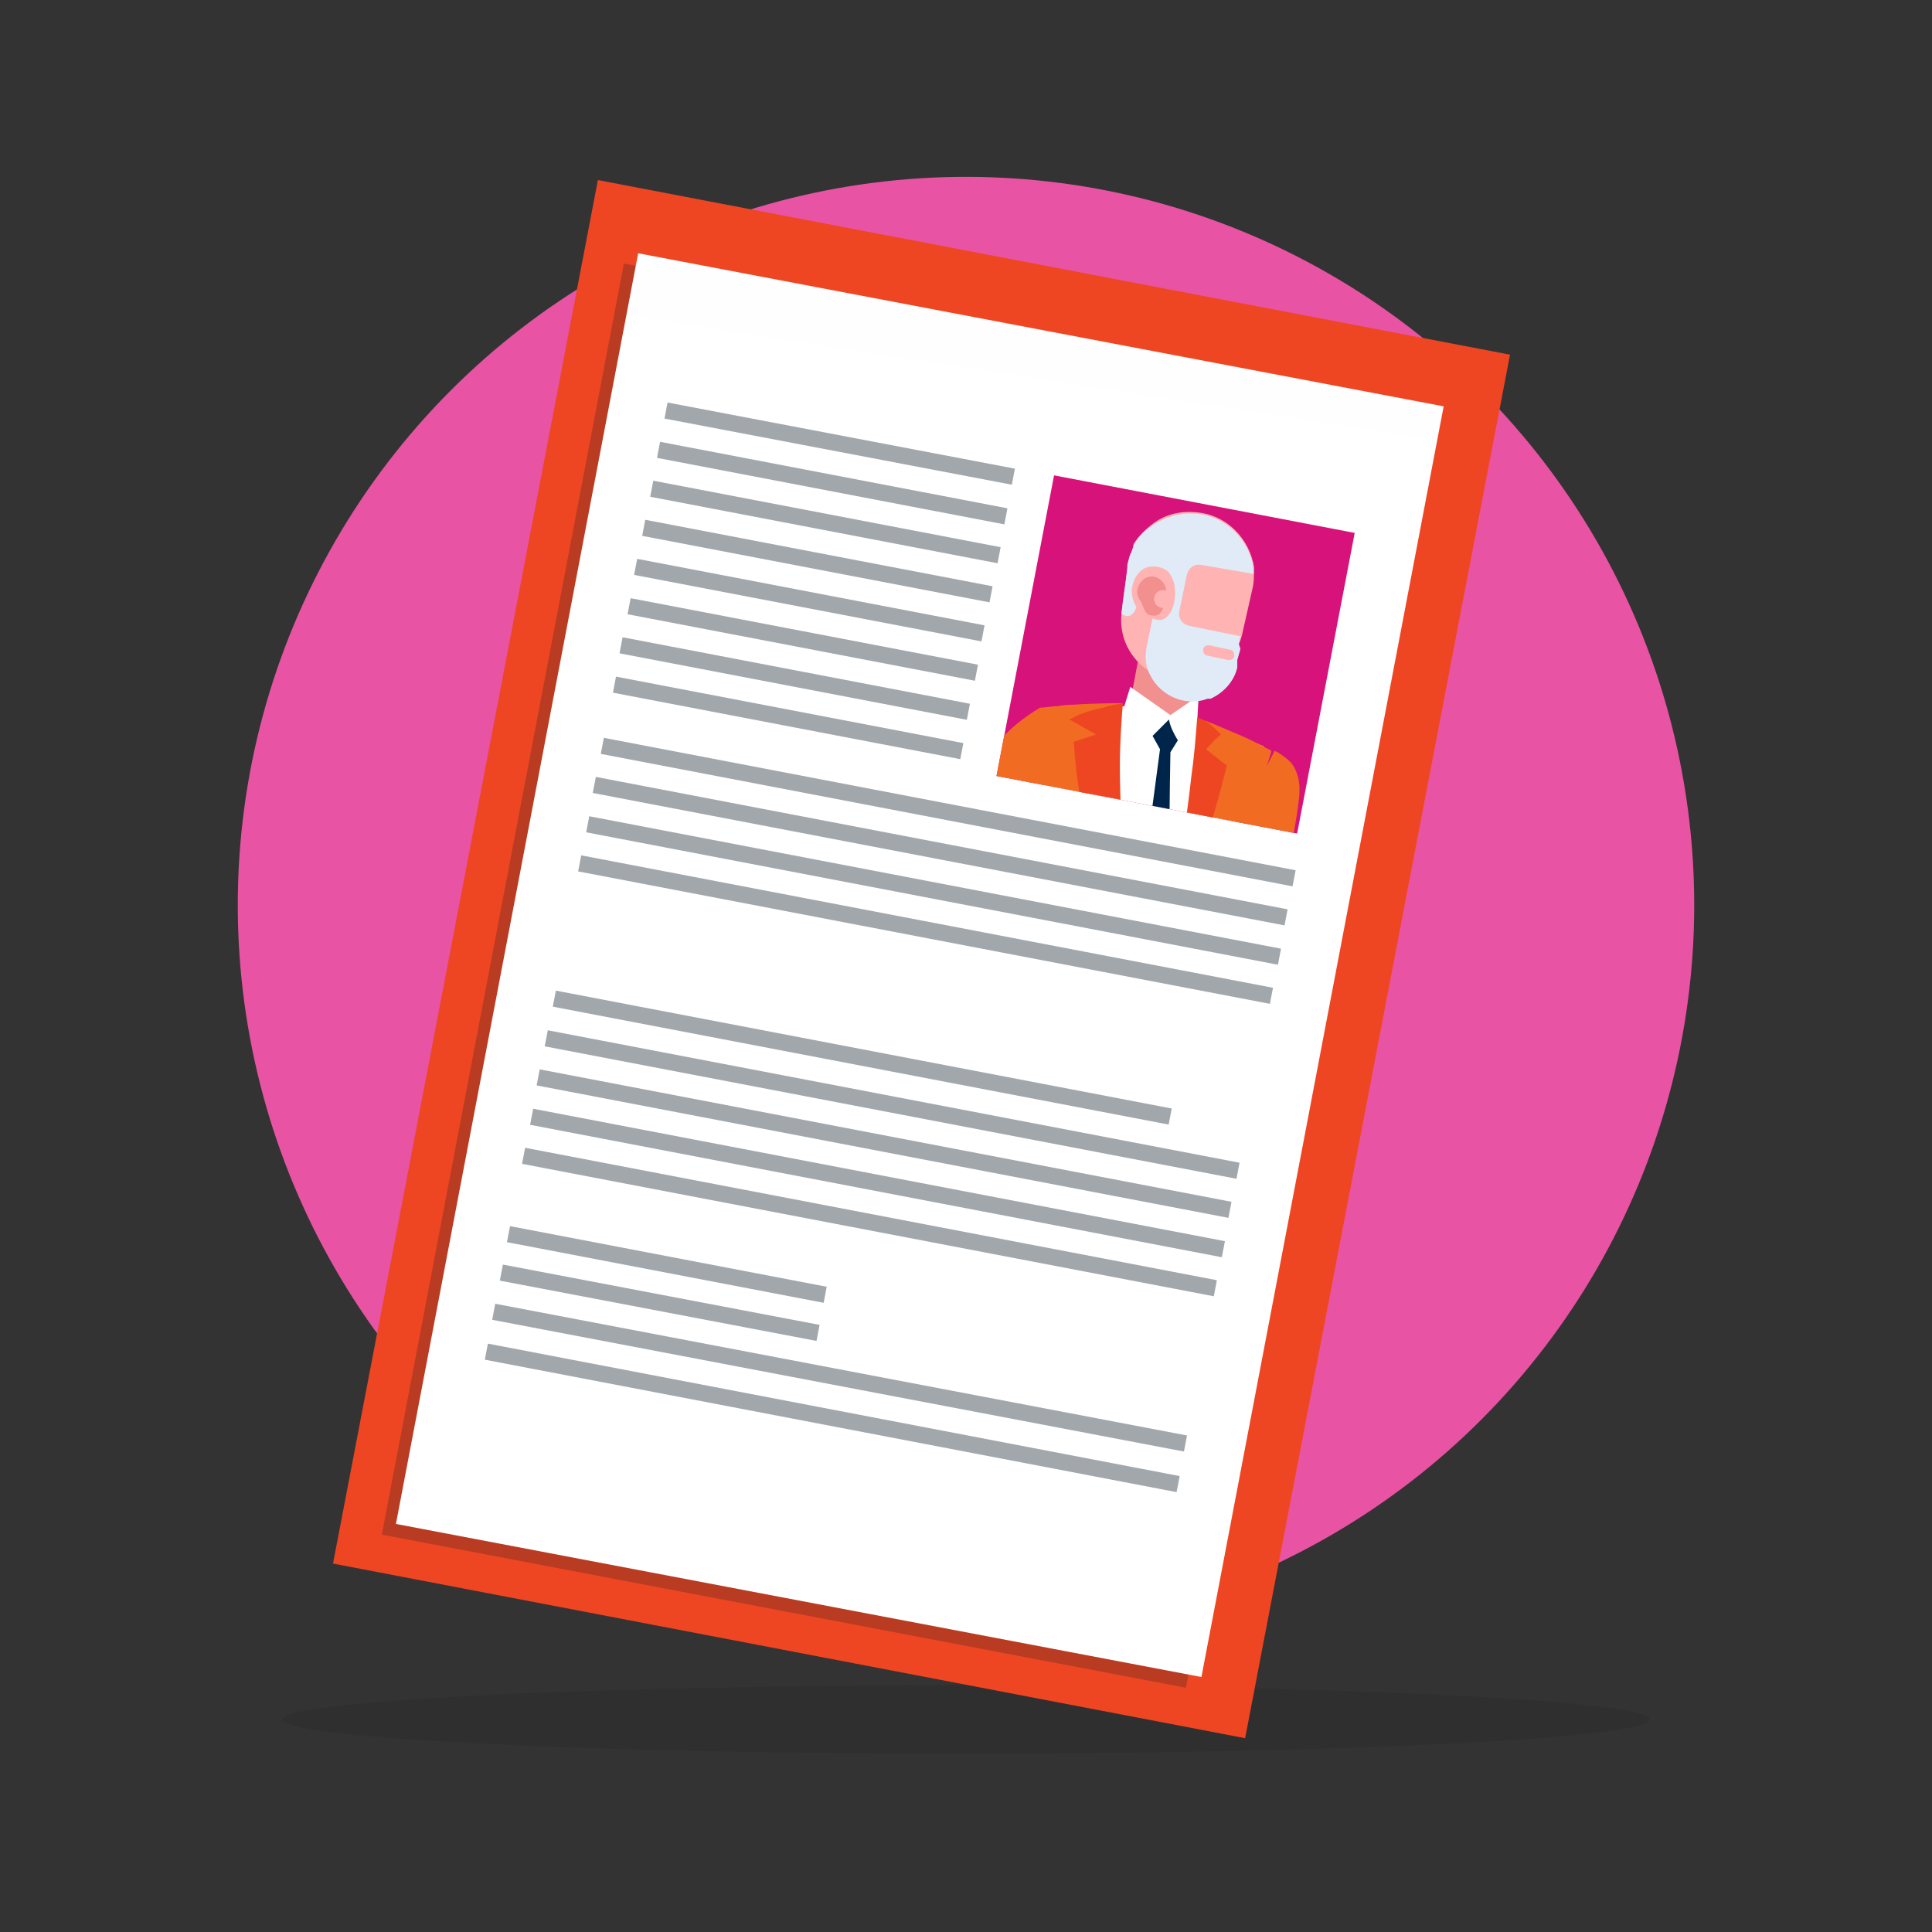 <?xml version="1.0" encoding="utf-8"?>
<!-- Generator: Adobe Illustrator 25.4.8, SVG Export Plug-In . SVG Version: 6.00 Build 0)  -->
<svg version="1.1" id="Layer_1" xmlns="http://www.w3.org/2000/svg" xmlns:xlink="http://www.w3.org/1999/xlink" x="0px" y="0px"
	 viewBox="0 0 130 130" style="enable-background:new 0 0 130 130;" xml:space="preserve">
<rect x="0" y="0" width="130" height="130" fill="#333333" stroke="none"/>
<style type="text/css">
	.st0{opacity:0.2;fill:#231F20;enable-background:new    ;}
	.st1{fill:#E854A3;}
	.st2{fill:#EE4623;}
	.st3{opacity:0.26;fill:#231F20;enable-background:new    ;}
	.st4{fill:url(#Rectangle_216_00000018195888978288423550000011580977266619990973_);}
	.st5{fill:#A1A7AB;}
	.st6{fill:#D7127B;}
	.st7{clip-path:url(#SVGID_00000074440953592676165830000017082405714657243816_);}
	.st8{fill:#FFB4B3;}
	.st9{fill:#F16B22;}
	.st10{fill:#F28F8F;}
	.st11{fill:#FFFFFF;}
	.st12{fill:#CC8E68;}
	.st13{fill:#504F66;}
	.st14{fill:#00254A;}
	.st15{fill:#D49D83;}
	.st16{fill:#E0EBF7;}
</style>
<g>
	<ellipse id="Ellipse_7" class="st0" cx="65" cy="115.7" rx="46" ry="2.3"/>
	<g id="Group_1590" transform="translate(-1237 -1462)">
		<circle id="Ellipse_5" class="st1" cx="1302" cy="1522.9" r="49"/>
		<g id="Group_1585" transform="translate(852.705 1398.125)">
			<g id="Group_1573" transform="translate(401.136 64.317)">
				<g id="Group_1572">
					
						<rect id="Rectangle_214" x="-2.2" y="32.8" transform="matrix(0.188 -0.982 0.982 0.188 -26.229 96.44)" class="st2" width="94.8" height="62.5"/>
					
						<rect id="Rectangle_215" x="0.5" y="37.7" transform="matrix(0.187 -0.982 0.982 0.187 -28.265 96.262)" class="st3" width="87.1" height="55.1"/>
					
						<linearGradient id="Rectangle_216_00000051355778783058247530000013531735126367260852_" gradientUnits="userSpaceOnUse" x1="-756.937" y1="456.336" x2="-756.671" y2="456.336" gradientTransform="matrix(49.588 -260.403 -164.811 -31.385 112796.602 -182760.875)">
						<stop  offset="0" style="stop-color:#FFFFFF"/>
						<stop  offset="1" style="stop-color:#EDEFFA"/>
					</linearGradient>
					<polygon id="Rectangle_216" style="fill:url(#Rectangle_216_00000051355778783058247530000013531735126367260852_);" points="
						9.8,102.1 26.1,16.6 80.3,26.9 64,112.4 					"/>
					
						<rect id="Rectangle_217" x="39.1" y="17.5" transform="matrix(0.187 -0.982 0.982 0.187 3.375 62.846)" class="st5" width="1.1" height="23.8"/>
					
						<rect id="Rectangle_218" x="38.6" y="20.1" transform="matrix(0.188 -0.982 0.982 0.188 0.374 64.493)" class="st5" width="1.1" height="23.8"/>
					
						<rect id="Rectangle_219" x="38.1" y="22.8" transform="matrix(0.188 -0.982 0.982 0.188 -2.642 66.111)" class="st5" width="1.1" height="23.8"/>
					
						<rect id="Rectangle_220" x="37.6" y="25.4" transform="matrix(0.188 -0.982 0.982 0.188 -5.642 67.762)" class="st5" width="1.1" height="23.8"/>
					
						<rect id="Rectangle_221" x="37.1" y="28" transform="matrix(0.188 -0.982 0.982 0.188 -8.643 69.41)" class="st5" width="1.1" height="23.8"/>
					
						<rect id="Rectangle_222" x="36.6" y="30.7" transform="matrix(0.188 -0.982 0.982 0.188 -11.642 71.059)" class="st5" width="1.1" height="23.8"/>
					
						<rect id="Rectangle_223" x="36.1" y="33.3" transform="matrix(0.188 -0.982 0.982 0.188 -14.643 72.708)" class="st5" width="1.1" height="23.8"/>
					
						<rect id="Rectangle_224" x="35.6" y="36" transform="matrix(0.188 -0.982 0.982 0.188 -17.642 74.358)" class="st5" width="1.1" height="23.8"/>
					
						<rect id="Rectangle_225" x="46.4" y="30.5" transform="matrix(0.188 -0.982 0.982 0.188 -15.089 90.116)" class="st5" width="1.1" height="47.4"/>
					
						<rect id="Rectangle_226" x="45.9" y="33.1" transform="matrix(0.188 -0.982 0.982 0.188 -18.088 91.765)" class="st5" width="1.1" height="47.4"/>
					
						<rect id="Rectangle_227" x="45.4" y="35.8" transform="matrix(0.188 -0.982 0.982 0.188 -21.089 93.414)" class="st5" width="1.1" height="47.4"/>
					
						<rect id="Rectangle_228" x="44.9" y="38.4" transform="matrix(0.188 -0.982 0.982 0.188 -24.089 95.065)" class="st5" width="1.1" height="47.4"/>
					
						<rect id="Rectangle_229" x="40.6" y="49.6" transform="matrix(0.188 -0.982 0.982 0.188 -35.985 97.839)" class="st5" width="1.1" height="42.2"/>
					
						<rect id="Rectangle_230" x="42.6" y="50.1" transform="matrix(0.188 -0.982 0.982 0.188 -37.395 102.378)" class="st5" width="1.1" height="47.4"/>
					
						<rect id="Rectangle_231" x="42.1" y="52.7" transform="matrix(0.188 -0.982 0.982 0.188 -40.397 104.028)" class="st5" width="1.1" height="47.4"/>
					
						<rect id="Rectangle_232" x="41.6" y="55.4" transform="matrix(0.188 -0.982 0.982 0.188 -43.396 105.679)" class="st5" width="1.1" height="47.4"/>
					
						<rect id="Rectangle_233" x="41.1" y="58" transform="matrix(0.188 -0.982 0.982 0.188 -46.396 107.326)" class="st5" width="1.1" height="47.4"/>
					
						<rect id="Rectangle_234" x="27.5" y="73.7" transform="matrix(0.188 -0.982 0.982 0.188 -60.273 96.291)" class="st5" width="1.1" height="21.7"/>
					
						<rect id="Rectangle_235" x="27" y="76.4" transform="matrix(0.187 -0.982 0.982 0.187 -63.282 97.956)" class="st5" width="1.1" height="21.7"/>
					
						<rect id="Rectangle_236" x="39.1" y="68.6" transform="matrix(0.187 -0.982 0.982 0.187 -58.399 113.933)" class="st5" width="1.1" height="47.4"/>
					
						<rect id="Rectangle_237" x="38.6" y="71.2" transform="matrix(0.188 -0.982 0.982 0.188 -61.393 115.568)" class="st5" width="1.1" height="47.4"/>
				</g>
			</g>
			<g id="Group_1574" transform="translate(539.631 124.857)">
				
					<rect id="Rectangle_238" x="-86.5" y="-27.2" transform="matrix(0.188 -0.982 0.982 0.188 -45.311 -88.596)" class="st6" width="20.6" height="20.6"/>
			</g>
			<g id="Group_1584" transform="translate(539.631 124.857)">
				<g>
					<g>
						<g>
							<defs>
								
									<rect id="SVGID_1_" x="-86.5" y="-27.2" transform="matrix(0.188 -0.982 0.982 0.188 -45.311 -88.596)" width="20.6" height="20.6"/>
							</defs>
							<clipPath id="SVGID_00000062911379537200083470000004525513182022619825_">
								<use xlink:href="#SVGID_1_"  style="overflow:visible;"/>
							</clipPath>
							<g id="Group_1583" style="clip-path:url(#SVGID_00000062911379537200083470000004525513182022619825_);">
								<g id="Group_1582" transform="translate(-17.882 7.634)">
									<g id="Group_1581">
										<path id="Path_1834" class="st8" d="M-53.7,1.9l-1.2,3.6c0.9,0.6,1.1,1.9,0.5,2.8c-0.5,0.7-1.3,1-2.1,0.8l0.4-7.4
											L-53.7,1.9z"/>
										<g id="Group_1575" transform="translate(58.717 48.8)">
											<path id="Path_1835" class="st9" d="M-110.4-66.9c0.4,0.2,0.8,0.5,1.1,0.8c0.7,0.9,0.6,2,0.5,2.7
												c-0.2,1.9-1.7,9.2-3.9,19l-2.9-0.4c0.1-1.6,0.3-3.2,0.5-4.9c0.5-4.2,1.2-8.1,1.9-11.8L-110.4-66.9z"/>
										</g>
										<g id="Group_1578" transform="translate(43.219 0.003)">
											
												<rect id="Rectangle_239" x="-105.3" y="-24.2" transform="matrix(0.185 -0.983 0.983 0.185 -61.676 -118.691)" class="st10" width="5.9" height="4"/>
											<path id="Path_1836" class="st8" d="M-104.8-30.7c0,0.1,0,0.1,0,0.2l-0.4,3.1c-0.3,2.3,1.4,4.3,3.6,4.6
												c2.1,0.2,4-1.1,4.5-3.1l0.7-3.1c0.1-0.4,0.1-0.7,0.1-1.1c0-0.1,0-0.2,0-0.3c0,0,0-0.1,0-0.1c-0.3-1.8-1.7-3.3-3.5-3.6
												c-1.2-0.2-2.4,0-3.4,0.8c-0.5,0.4-0.9,0.8-1.2,1.3l0,0.1c0,0.1-0.1,0.2-0.1,0.3C-104.6-31.3-104.7-31-104.8-30.7z"/>
											<g id="Group_1577" transform="translate(3.382 12.886)">
												<g id="Group_1576">
													<path id="Path_1837" class="st10" d="M-107.5-41.9c0.1-0.5,0.6-0.9,1.1-0.8c0,0,0,0,0,0c0.5,0.1,0.9,0.6,0.8,1.2
														l-0.2,0.9c-0.1,0.4-0.4,0.6-0.8,0.5c-0.2,0-0.4-0.2-0.5-0.5c-0.1-0.2-0.2-0.5-0.3-0.6
														C-107.5-41.4-107.6-41.7-107.5-41.9z"/>
													<circle id="Ellipse_31" class="st8" cx="-105.8" cy="-41.2" r="0.6"/>
												</g>
											</g>
										</g>
										<path id="Path_1838" class="st10" d="M-52.4-18.4l-6.9-2.8l-7,0.6c0,6.8,0.1,13.7,0.1,20.5l6,1.1L-52.4-18.4z"/>
										<path id="Path_1839" class="st11" d="M-56.8-21.8l-1.9,1.3l-2.7-1.9l-0.4,1.3l-4.8,0.4l-2.1,18.8c0.7,0,1.3,0.6,1.3,1.3
											c0.3,0.2,0.6,0.4,0.9,0.6c2.8,1.7,6.3,1.9,9.2,0.5c0-1.7,0.1-3.5,0.4-5.2c0.7-4.6,2.2-9,4.4-13l-4.4-2.3L-56.8-21.8z"/>
										<g id="Group_1579" transform="translate(50.16 74.25)">
											<path id="Path_1840" class="st12" d="M-105.4-83.9c0,0-0.1,0.2-0.2,0.5c0,0.1-0.4,1.4-0.7,2.6c-0.2,1.1-0.7,3.6-1.1,6.8
												c-0.2,0.1-0.5,0.2-0.7,0.2c-0.6,0.2-1.2,0.4-1.9,0.5c0.1,2,1.1,3.9,2.7,5.2c-0.4-2-0.5-4.1-0.4-6.1
												C-107.4-77.5-106.6-80.8-105.4-83.9z"/>
										</g>
										<path id="Path_1841" class="st8" d="M-70.7-4.3l2.5,3.9L-69.3,2l-3.2-4.7L-70.7-4.3z"/>
										<path id="Path_1842" class="st13" d="M-69.8,1.2l0,0.2c-0.1,0.7-0.2,1.4-0.3,2c1.4-1.1,2.3-2.8,2.5-4.6c0,0,0,0,0,0
											c-0.1-0.2-0.3-0.4-0.5-0.5c-0.3-0.2-0.6-0.3-1-0.4h0c0,0,0,0,0,0l0,0c0,0.1-0.1,0.1-0.1,0.2c0.1,0.2,0.2,0.3,0.3,0.5
											c0.1,0.1,0.2,0.3,0.3,0.4c0,0.1,0.1,0.1,0.1,0.2c-0.1,0.6-0.3,1.1-0.6,1.7c-0.1,0.3-0.3,0.6-0.5,0.8L-69.8,1.2L-69.8,1.2z
											"/>
										<path id="Path_1843" class="st14" d="M-58.8-20.2l-1.1,1.1l0.5,0.9c-0.7,5.4-1.5,10.9-2.2,16.3l1.2,1.9l1.5-1.2
											c0.1-5.6,0.1-11.2,0.2-16.8l0.5-0.8C-58.5-19.3-58.7-19.7-58.8-20.2z"/>
										<path id="Path_1844" class="st9" d="M-67.5-21l-1.2,7c-0.2,3.9-0.3,7.9-0.5,11.8c0,0,0,0,0,0l0,0c0.3,0,0.6,0.1,0.9,0.3
											c0.2,0.2,0.4,0.4,0.6,0.6c0.1,0.1,0.1,0.3,0.2,0.4c0.4,1.1,2.5,5.8,3.7,6c0,0,0,0,0,0c0.7,0,1.7-1.6,3.2-9
											c-1.2-3.1-2.5-6.2-3.7-9.3c0.3-1.4,0.7-2.8,1.1-4.3c0.4-1.4,0.8-2.6,1.3-3.8c-0.3,0-1.9,0-3.3,0.1c-0.6,0-1.1,0.1-1.1,0.1
											C-66.7-21.1-67.1-21-67.5-21z"/>
										<path id="Path_1845" class="st2" d="M-61.9-21.3c-0.1,1.3-0.2,2.7-0.2,4.2c0,4.5,0.5,9,1.5,13.4c-2.7-4.6-4.3-9.7-4.6-15
											l1.5-0.5c-0.6-0.3-1.2-0.7-1.8-1c0,0,0,0,0,0c0.2-0.1,0.4-0.2,0.6-0.3c0.5-0.2,1.1-0.4,1.7-0.5
											C-62.7-21.2-62.3-21.2-61.9-21.3z"/>
										<path id="Path_1846" class="st9" d="M-56.9-20.3c0,1.3-0.1,2.7-0.2,4c-0.1,2.5-0.3,4.9-0.5,7.3l-2.3,6.1l2.7,9.1
											c0.3-3,0.6-5.9,0.9-8.9c1.5-5.1,2.9-10.3,4.4-15.4c-0.6-0.3-1.3-0.7-2-1C-54.9-19.5-55.9-20-56.9-20.3z"/>
										<path id="Path_1847" class="st2" d="M-56.9-20.3c-0.1,1.3-0.2,2.6-0.4,4c-0.5,4.6-1.4,9.1-2.5,13.6
											c1.1-2.5,2.1-5.2,3.1-8.1c0.7-2.2,1.3-4.3,1.8-6.3l-1.4-1.1c0.3-0.3,0.6-0.7,1-1h0c-0.3-0.3-0.6-0.6-0.9-0.8
											C-56.5-20.2-56.7-20.3-56.9-20.3z"/>
										<g id="Group_1580" transform="translate(0 39.82)">
											<path id="Path_1848" class="st9" d="M-67.5-60.8c-1,0.6-1.9,1.3-2.6,2.1c-0.6,0.6-1.1,1.3-1.5,2.1
												c-1.2,2-3.3,6.2-4.5,8.6c-0.5,1,0,2.1,0.9,2.6l0,0c0.9,0.5,2,0.1,2.6-0.8c1.3-2.4,3.4-5.8,4.2-7.5L-67.5-60.8z"/>
											<path id="Path_1849" class="st15" d="M-69.3-42.3l-2.2,1.9c-2-2.5-3.5-4.4-4.1-5.2c-0.4-0.5-0.6-1-0.6-1.6
												c0-0.3,0-0.5,0.2-0.8c0.2-0.3,0.4-0.5,0.7-0.7c0,0,0,0,0,0c0.3-0.2,0.6-0.3,0.9-0.4c1-0.2,1.8,0.8,1.8,0.8l0,0
												C-72.6-48.1-71.3-45.7-69.3-42.3z"/>
										</g>
										<path id="Path_1850" class="st16" d="M-54.2-24.2l0,0.2c0,0,0,0.1,0,0.1c0,0.1,0,0.1,0,0.2c-0.2,0.9-0.9,1.7-1.8,2.1
											c0,0-0.1,0-0.1,0c0,0-0.1,0-0.1,0c-1.6,0.6-3.4-0.3-4-1.9c-0.2-0.5-0.2-1.1-0.1-1.6c0.1-0.5,0.3-1.4,0.4-1.9
											c0.2,0.1,0.4,0.1,0.6,0.1c0.7-0.2,1-1.3,0.9-2.1c0-0.4-0.2-0.8-0.4-1.1c-0.4-0.4-1.1-0.5-1.6-0.3
											c-0.8,0.4-0.9,1.4-0.9,1.5c0,0.4,0.1,0.8,0.3,1.1c0,0.2-0.2,0.5-0.4,0.6c-0.2,0.1-0.4,0-0.6-0.1c0.1-1,0.3-2.1,0.4-3.1
											c0-0.1,0-0.1,0-0.2c0.1-0.3,0.1-0.6,0.3-0.9c0-0.1,0.1-0.2,0.1-0.3l0-0.1c0.3-0.5,0.7-1,1.2-1.3c1-0.7,2.2-1,3.4-0.8
											c1.8,0.3,3.2,1.8,3.5,3.6c0,0.1,0,0.1,0,0.1c0,0.1,0,0.2,0,0.3l-3.5-0.6c-0.5-0.1-0.9,0.2-1,0.7l-0.5,2.4
											c-0.1,0.5,0.2,0.9,0.7,1l3.4,0.7l-0.1,0.5L-54-25l0,0.1L-54.2-24.2z"/>
									</g>
									<path id="Path_1851" class="st8" d="M-54.8-24.2l-1.4-0.3c-0.2,0-0.3-0.2-0.3-0.4l0,0l0,0c0-0.2,0.2-0.3,0.4-0.3l0,0
										l1.4,0.3c0.2,0,0.3,0.2,0.3,0.4l0,0l0,0C-54.4-24.3-54.6-24.2-54.8-24.2z"/>
								</g>
							</g>
						</g>
					</g>
				</g>
			</g>
		</g>
	</g>
</g>
</svg>
